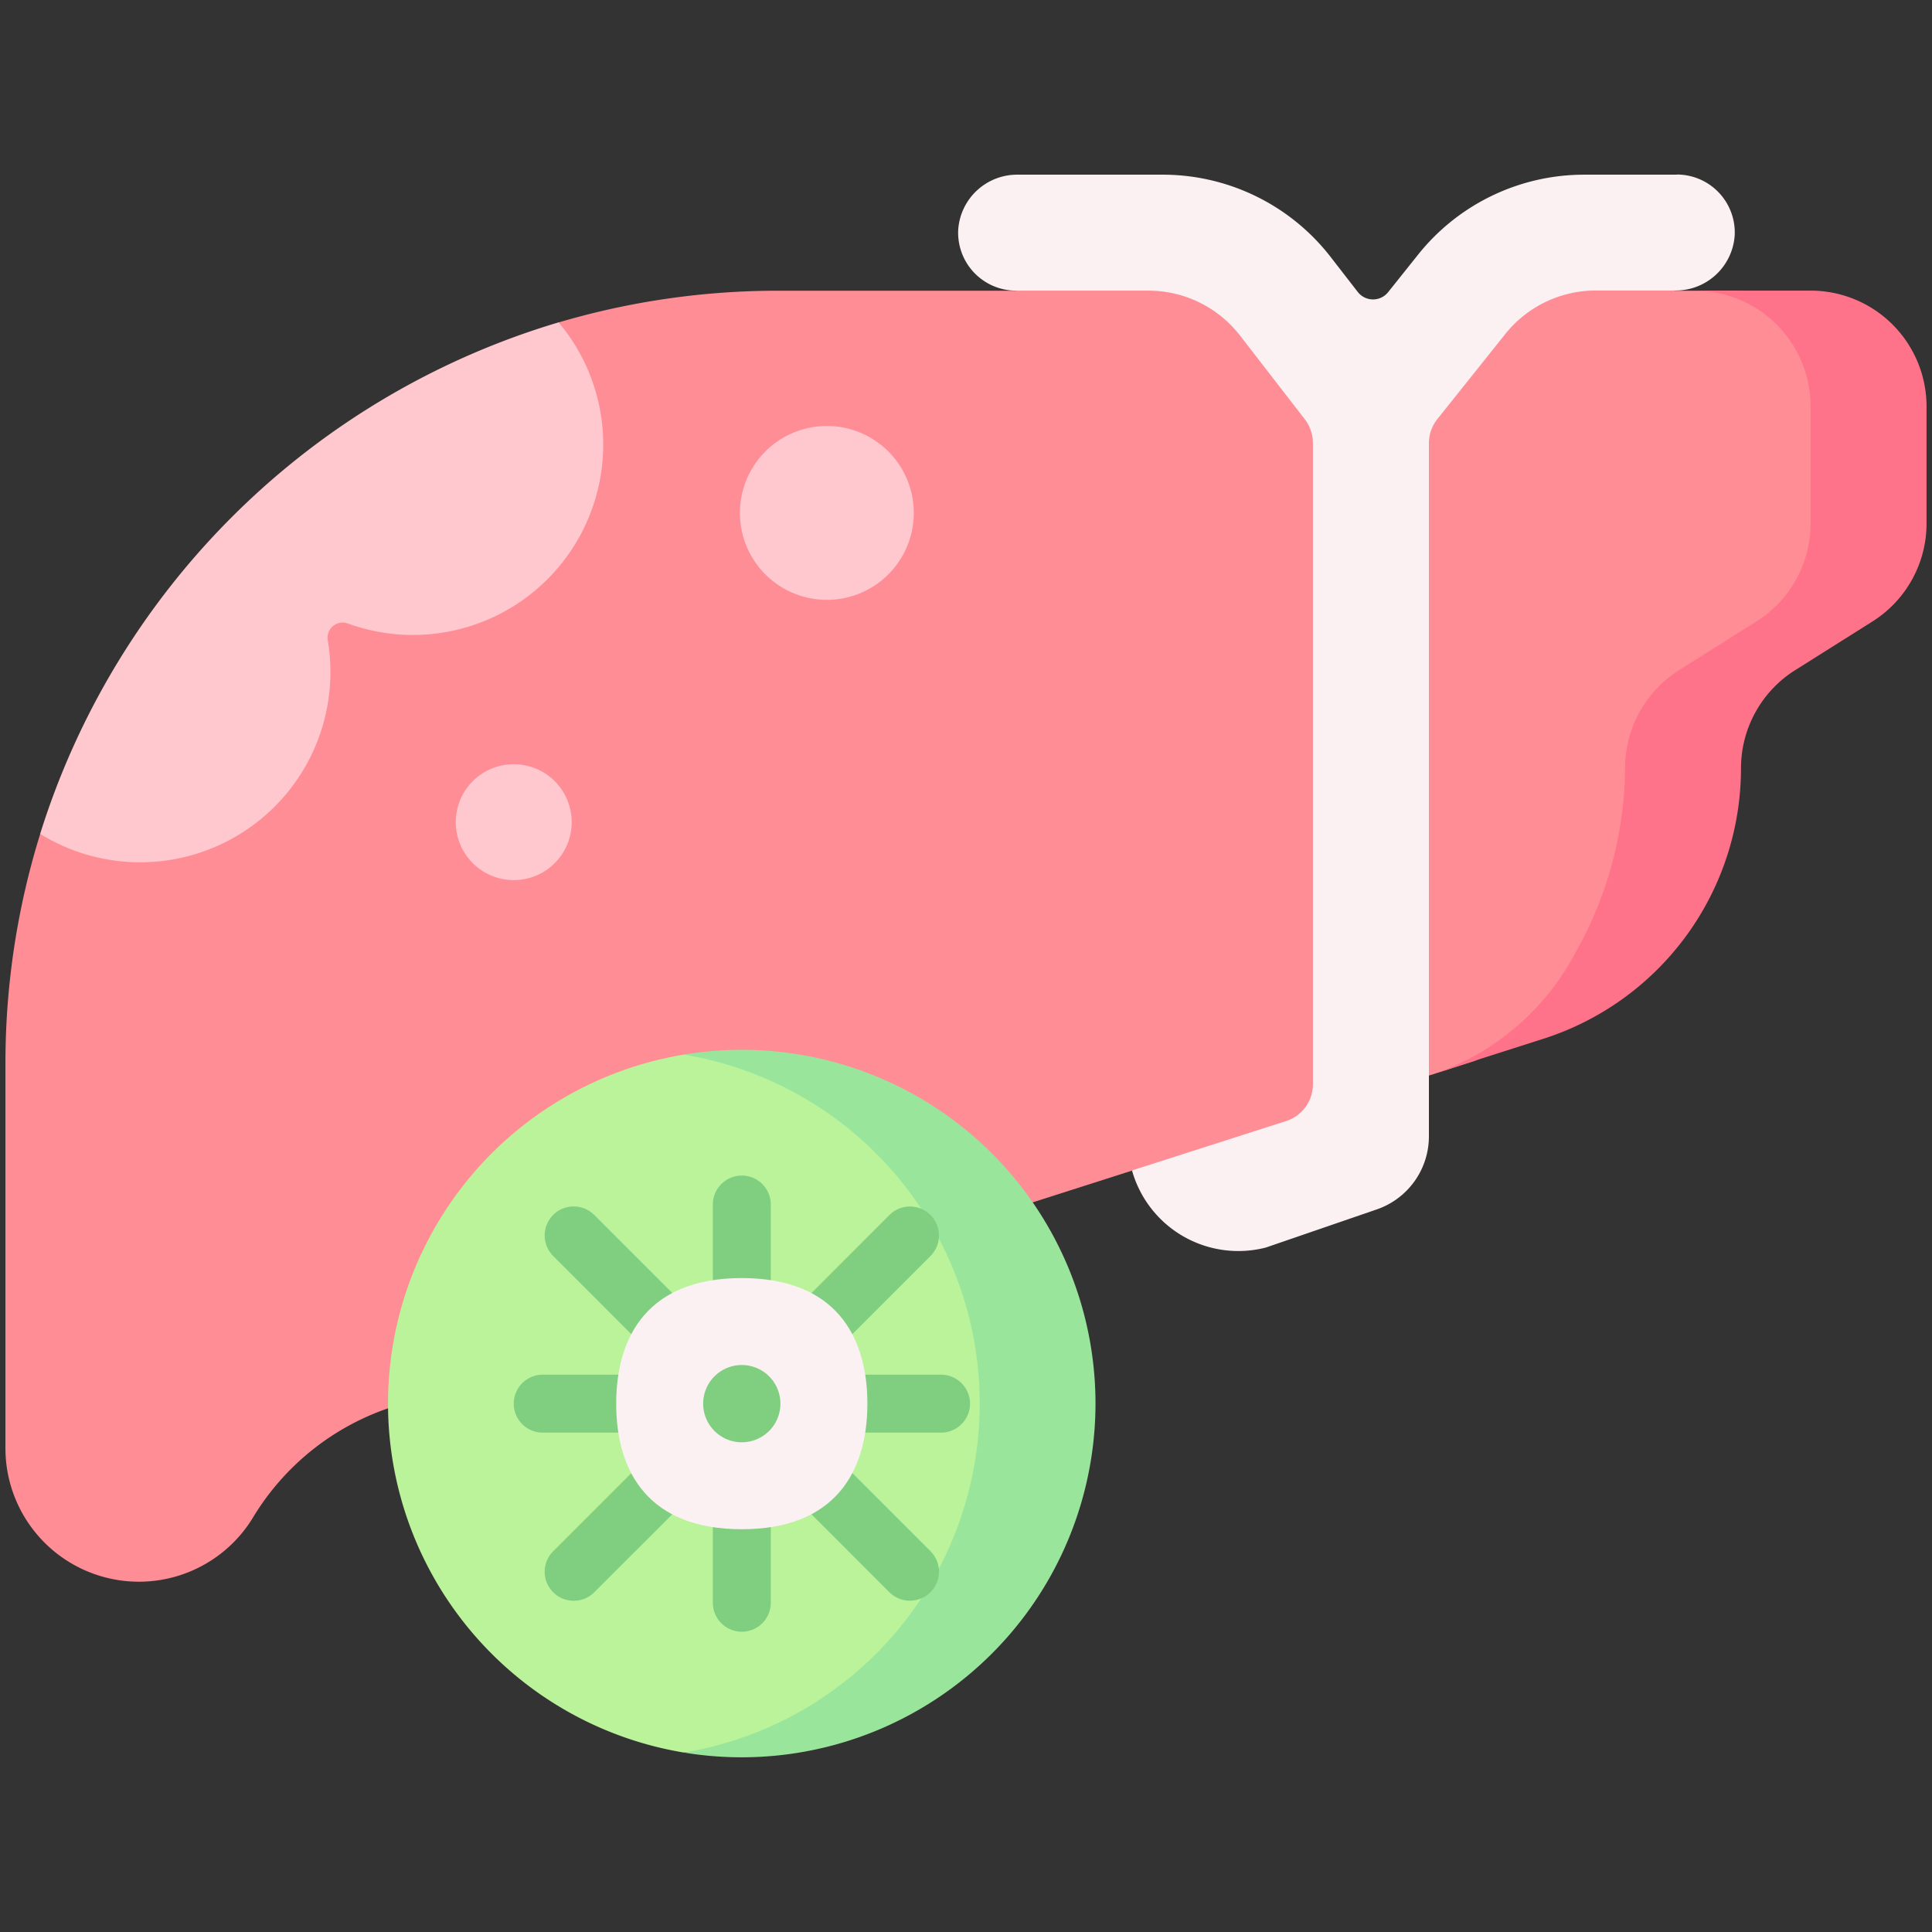 <svg xmlns="http://www.w3.org/2000/svg" xmlns:xlink="http://www.w3.org/1999/xlink" width="80" height="80" viewBox="0 0 80 80">
  <rect x="0" y="0" width="80" height="80" fill="#333333" stroke="none"/>
  <defs>
    <clipPath id="clip-path">
      <rect id="Rectangle_35" data-name="Rectangle 35" width="80" height="80" rx="12" transform="translate(1308.775 2197.775)" fill="#fff" stroke="#683285" stroke-width="2"/>
    </clipPath>
  </defs>
  <g id="Mask_Group_5" data-name="Mask Group 5" transform="translate(-1308.775 -2197.775)" clip-path="url(#clip-path)">
    <g id="liver-cancer" transform="translate(1309 2205.008)">
      <path id="Path_24" data-name="Path 24" d="M5.527,71.745A5.527,5.527,0,0,1,0,66.218V50.3a32,32,0,0,1,1.439-9.517C7.687,34.843,16.055,25.227,22.91,19.6a32.018,32.018,0,0,1,9.1-1.312h9.837l11.032-1.6,2.855,5.762h1.6l3-5.762,8.8,1.6h2.413a4.8,4.8,0,0,1,4.8,4.8v4.84A4.8,4.8,0,0,1,74.1,31.991L70.91,34a4.8,4.8,0,0,0-2.244,4.064S67.4,47.009,62.96,49.248l-2.151.941-1.871.6-5.19,3.434-7.1.5L16.067,64.491a10.538,10.538,0,0,0-5.81,4.586,5.527,5.527,0,0,1-4.73,2.668Z" transform="translate(0 -13.483)" fill="#ff8d95"/>
      <path id="Path_25" data-name="Path 25" d="M117.16,24.1v4.839a4.8,4.8,0,0,1-2.244,4.064l-3.195,2.012a4.8,4.8,0,0,0-2.244,4.064,11.767,11.767,0,0,1-8.181,11.2l-4.382,1.4a10.458,10.458,0,0,0,5.708-4.968,15.71,15.71,0,0,0,2.054-7.636,4.8,4.8,0,0,1,2.244-4.064l3.195-2.012a4.8,4.8,0,0,0,2.244-4.064V24.1a4.8,4.8,0,0,0-4.8-4.8h4.8A4.8,4.8,0,0,1,117.16,24.1Z" transform="translate(-37.611 -14.499)" fill="#ff738a"/>
      <path id="Path_26" data-name="Path 26" d="M44.346,98.881a52,52,0,0,1-6.206,1,14.648,14.648,0,0,1,0-28.9,17.8,17.8,0,0,1,3.2.238c4.879.987,10.649,6.123,10.649,14.211S44.346,98.881,44.346,98.881Z" transform="translate(-10.05 -34.545)" fill="#baf39a"/>
      <path id="Path_27" data-name="Path 27" d="M62.952,85.325A14.653,14.653,0,0,1,45.905,99.774a14.647,14.647,0,0,0,0-28.9A14.647,14.647,0,0,1,62.952,85.325Z" transform="translate(-17.815 -34.438)" fill="#9ae59c"/>
      <g id="Group_21" data-name="Group 21" transform="translate(21.047 41.444)">
        <path id="Path_28" data-name="Path 28" d="M54.533,87.3a1.2,1.2,0,0,1-.849-2.049L57.3,81.629a1.2,1.2,0,0,1,1.7,1.7l-3.617,3.617A1.2,1.2,0,0,1,54.533,87.3Z" transform="translate(-41.744 -79.995)" fill="#80cf80"/>
        <path id="Path_29" data-name="Path 29" d="M37.691,103.823a1.2,1.2,0,0,1-.849-2.049l4.112-4.112a1.2,1.2,0,0,1,1.7,1.7l-4.112,4.112A1.2,1.2,0,0,1,37.691,103.823Z" transform="translate(-35.208 -86.216)" fill="#80cf80"/>
        <path id="Path_30" data-name="Path 30" d="M57.869,103.856a1.2,1.2,0,0,1-.849-.352l-4.06-4.06a1.2,1.2,0,0,1,1.7-1.7l4.06,4.06a1.2,1.2,0,0,1-.849,2.049Z" transform="translate(-41.463 -86.25)" fill="#80cf80"/>
        <path id="Path_31" data-name="Path 31" d="M41.525,87.512a1.2,1.2,0,0,1-.849-.352l-3.834-3.834a1.2,1.2,0,0,1,1.7-1.7l3.834,3.834a1.2,1.2,0,0,1-.849,2.049Z" transform="translate(-35.208 -79.995)" fill="#80cf80"/>
        <path id="Path_32" data-name="Path 32" d="M59.6,95.055H54.951a1.2,1.2,0,0,1,0-2.4H59.6a1.2,1.2,0,0,1,0,2.4Z" transform="translate(-41.906 -84.41)" fill="#80cf80"/>
        <path id="Path_33" data-name="Path 33" d="M40.236,95.055H35.595a1.2,1.2,0,0,1,0-2.4h4.642a1.2,1.2,0,0,1,0,2.4Z" transform="translate(-34.394 -84.41)" fill="#80cf80"/>
        <path id="Path_34" data-name="Path 34" d="M49.068,105.582a1.2,1.2,0,0,1-1.2-1.2V99.738a1.2,1.2,0,1,1,2.4,0v4.644A1.2,1.2,0,0,1,49.068,105.582Z" transform="translate(-39.623 -86.693)" fill="#80cf80"/>
        <path id="Path_35" data-name="Path 35" d="M49.068,86.224a1.2,1.2,0,0,1-1.2-1.2V80.382a1.2,1.2,0,1,1,2.4,0v4.642A1.2,1.2,0,0,1,49.068,86.224Z" transform="translate(-39.623 -79.181)" fill="#80cf80"/>
      </g>
      <path id="Path_36" data-name="Path 36" d="M46.53,96.516c-3.826,0-5.2-2.329-5.2-5.2s1.387-5.2,5.2-5.2,5.2,2.329,5.2,5.2S50.345,96.516,46.53,96.516Z" transform="translate(-16.039 -40.427)" fill="#fcf1f2"/>
      <path id="Path_37" data-name="Path 37" d="M48.814,95.2a1.6,1.6,0,1,1,1.6-1.6A1.6,1.6,0,0,1,48.814,95.2Z" transform="translate(-18.323 -42.711)" fill="#80cf80"/>
      <path id="Path_38" data-name="Path 38" d="M94.22,11.453H90.393a8.8,8.8,0,0,0-6.879,3.31l-1.242,1.555a.8.8,0,0,1-1.258-.01L79.9,14.871a8.8,8.8,0,0,0-6.964-3.418h-6a2.446,2.446,0,0,0-2.466,2.285,2.4,2.4,0,0,0,2.4,2.517h5.474a4.8,4.8,0,0,1,3.8,1.864l2.68,3.465a1.6,1.6,0,0,1,.334.979V49.117a1.6,1.6,0,0,1-1.112,1.524l-6.379,2.045a4.573,4.573,0,0,0,5.543,3.192L81.8,54.3a3.2,3.2,0,0,0,2.161-3.027v-28.7a1.6,1.6,0,0,1,.35-1l2.81-3.519a4.8,4.8,0,0,1,3.752-1.805h3.284a2.446,2.446,0,0,0,2.466-2.285,2.4,2.4,0,0,0-2.4-2.517Z" transform="translate(-25.018 -11.453)" fill="#fcf1f2"/>
      <path id="Path_39" data-name="Path 39" d="M25.666,26.514a7.881,7.881,0,0,1-10.577,7.4.624.624,0,0,0-.826.7l0,.013a7.879,7.879,0,0,1-11.913,8A32.084,32.084,0,0,1,23.819,21.445a7.849,7.849,0,0,1,1.847,5.069Z" transform="translate(-0.913 -15.33)" fill="#ffc7ce"/>
      <path id="Path_40" data-name="Path 40" d="M32.874,56.144a2.4,2.4,0,1,1,2.4-2.4A2.4,2.4,0,0,1,32.874,56.144Z" transform="translate(-11.826 -26.933)" fill="#ffc7ce"/>
      <path id="Path_41" data-name="Path 41" d="M53.3,35.657a3.6,3.6,0,1,1,3.6-3.6A3.6,3.6,0,0,1,53.3,35.657Z" transform="translate(-19.287 -18.051)" fill="#ffc7ce"/>
    </g>
  </g>
</svg>

